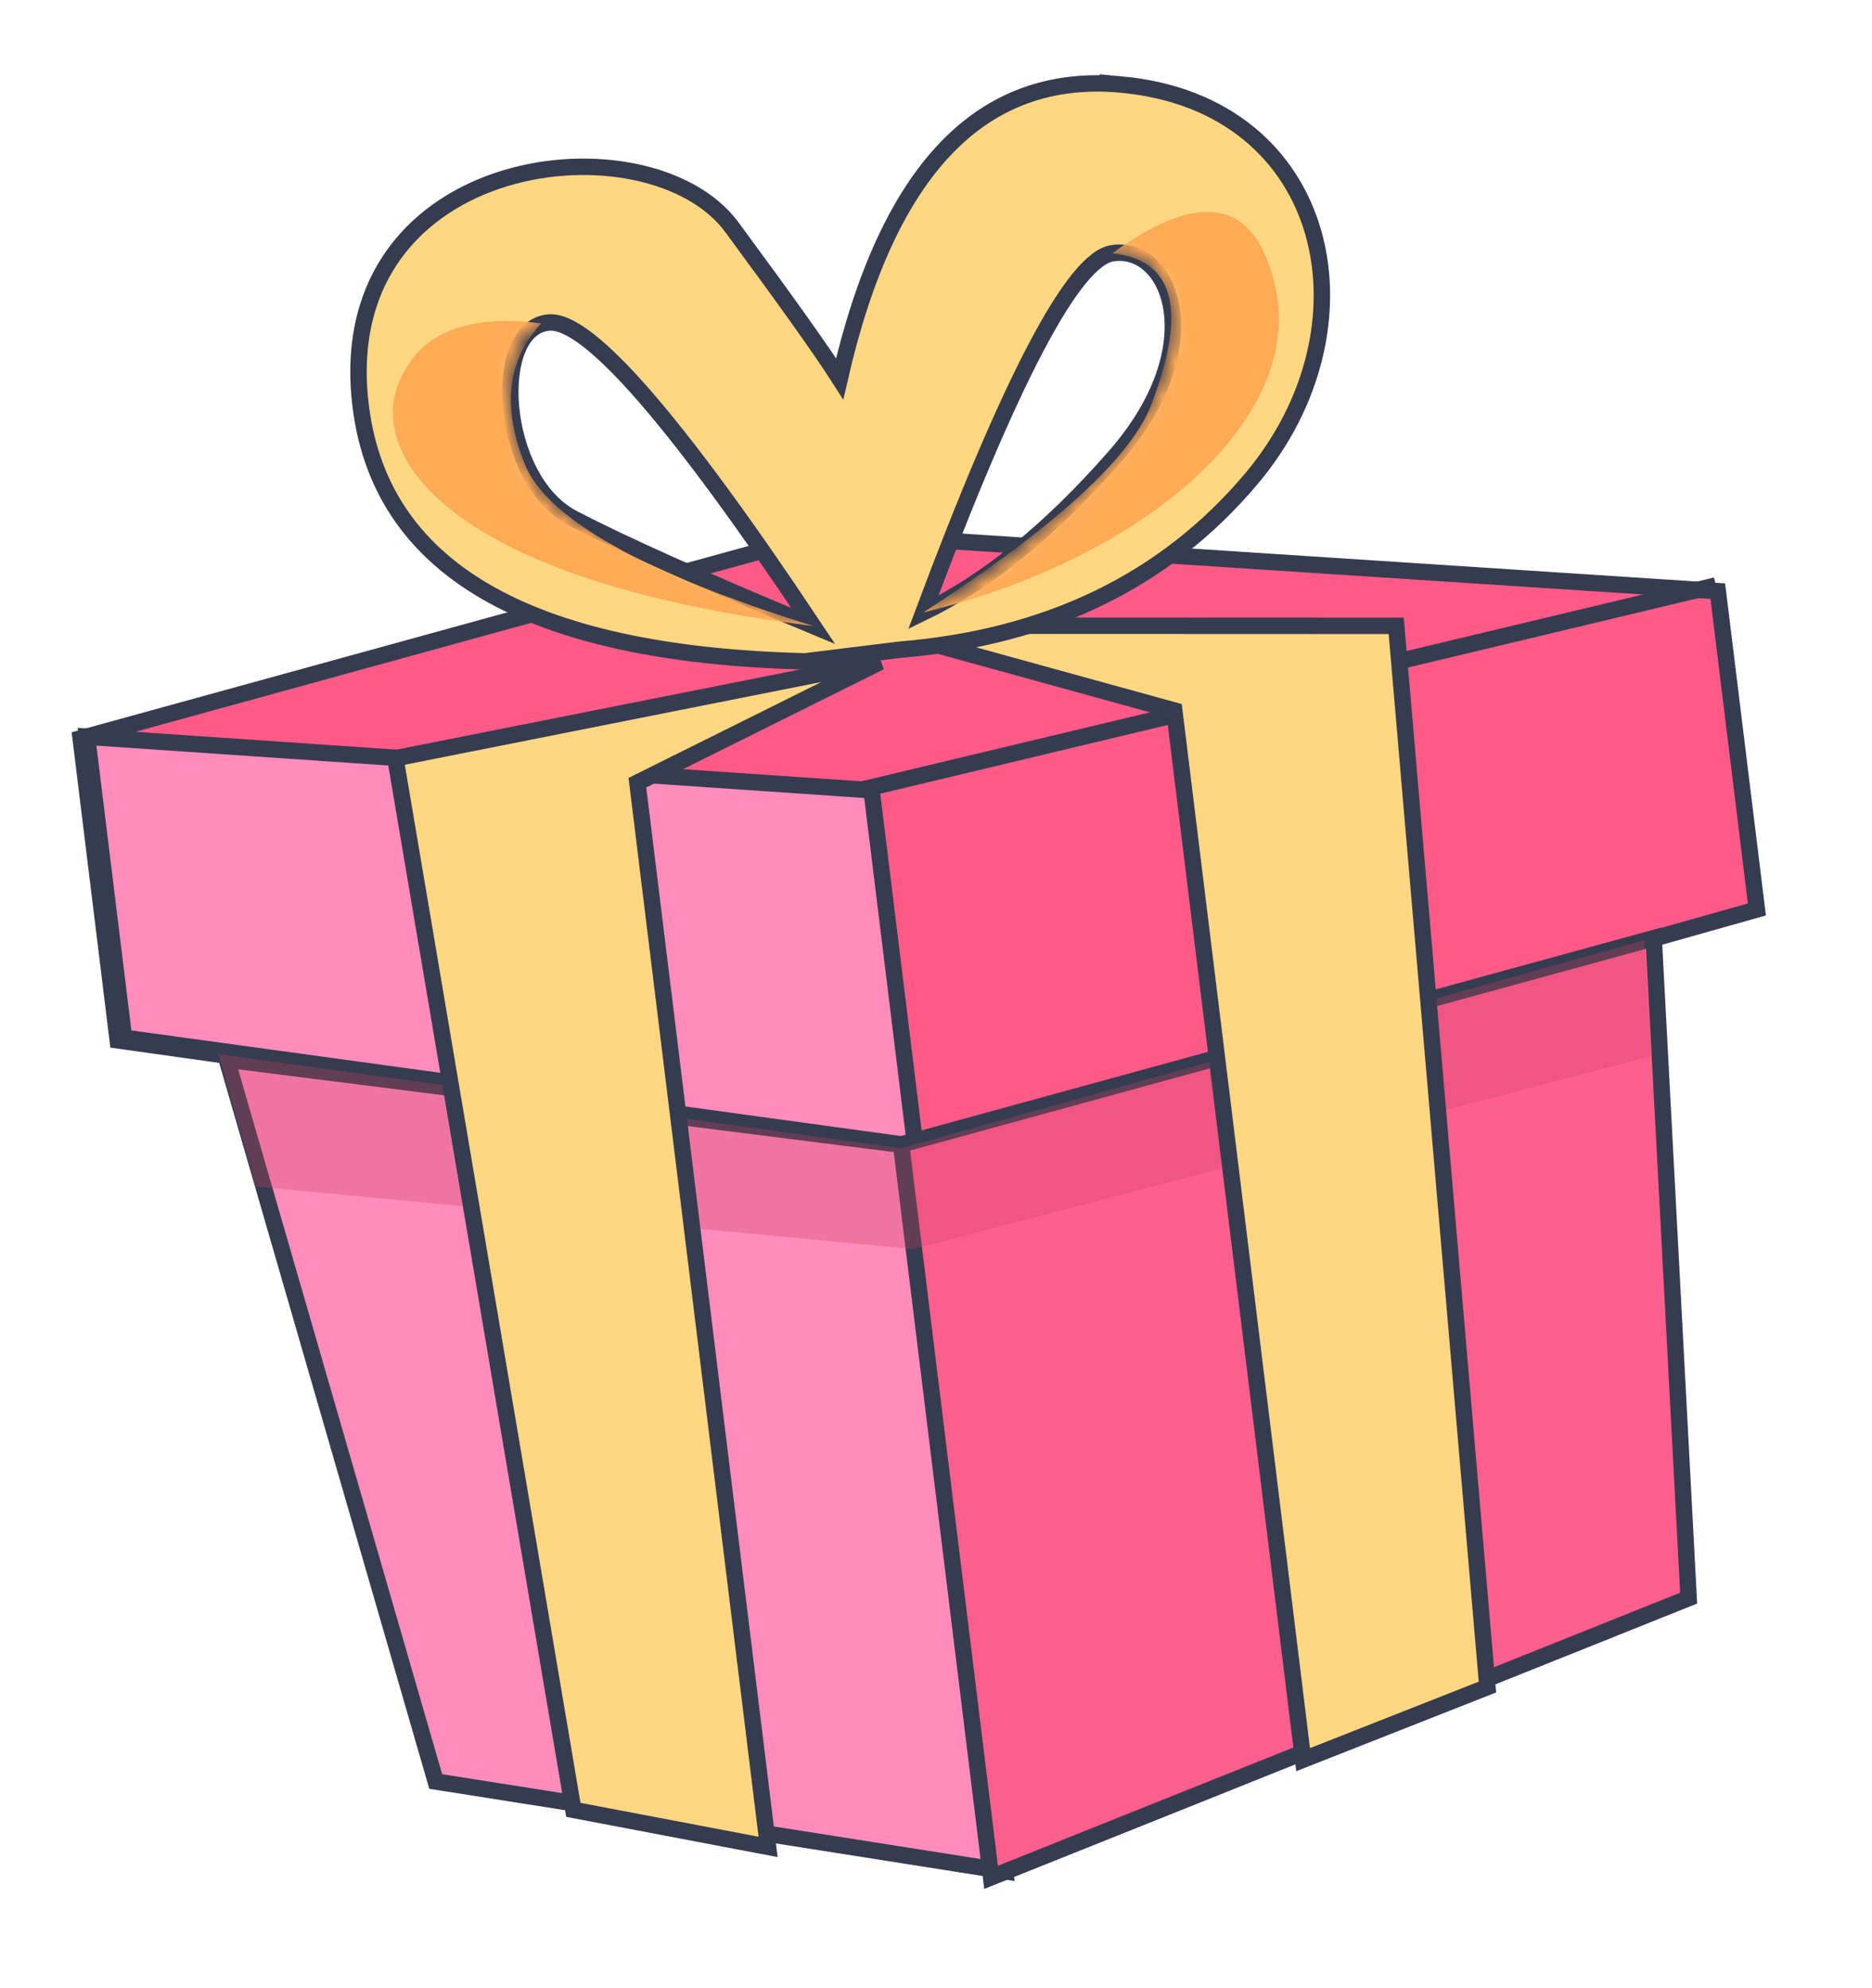 <svg height="121" viewBox="0 0 114 121" width="114" xmlns="http://www.w3.org/2000/svg" xmlns:xlink="http://www.w3.org/1999/xlink"><defs><path id="a" d="m48.328.351c12.535 2.724 13.826 16.538 4.931 24.787-5.93 5.5-13.426 8.067-22.488 7.704h-5.82c-16.805-2.488-25.121-8.835-24.949-19.042.258-15.309 19.601-15.076 23.749-7.722 2.765 4.902 4.561 8.22 5.388 9.954 4.436-12.27 10.832-17.497 19.189-15.681zm-36.334 22.131c2.808 1.931 7.379 4.692 13.714 8.285-6.735-13.405-11.301-20.168-13.7-20.289-3.598-.182-4.226 9.108-.014 12.004zm34.679-12.008-.128.001c-2.383.07-7.079 6.834-14.086 20.292 4.087-1.389 8.341-4.062 12.762-8.02 6.632-5.937 4.899-12.377 1.324-12.272z"/><mask id="b" fill="#fff"><use fill="#fff" fill-rule="evenodd" xlink:href="#a"/></mask></defs><g fill="none" fill-rule="evenodd" transform="matrix(.993 -.122 .122 .993 .993 13.058)"><g stroke="#353c50"><path d="m0 50.63v-18.515l46.594-6.867 53.406 10.128v19.515l-53.406 8.215z" fill="#ff5a88"/><path d="m46.929 40.998 53-5.977"/><path d="m47.398 62.949v-21.828l-47-9.056v18.451z" fill="#ff8cba"/><path d="m6.446 52.603 7.265 45.148 33.735 9.645v-44.422z" fill="#ff8cba"/><path d="m46.552 107.661 44.215-11.685 2.785-40.119-47 6.876z" fill="#ff5f8d"/></g><path d="m5.978 52.206 1.279 8.276 39.251 8.66 46.003-6.178.466-7.053-46.469 7.053z" fill="#c84166" opacity=".3"/><path d="m21.816 100.485 11.49 3.683v-65.242l15.561-5.491-30 2.218z" fill="#ffd782" stroke="#353c50"/><path d="m66.278 102.87 11.674-3.017 2.362-64.768-32-3.944 17.964 7.41z" fill="#ffd782" stroke="#353c50"/><g transform="translate(19.385)"><use fill="#ffd782" stroke="#353c50" xlink:href="#a"/><g fill="#fa5"><path d="m11.52 10.474c-4.434-1.148-7.446-.314-9.037 2.504-2.387 4.227 1.446 12.327 23.225 17.789-9.916-4.479-15.33-8.469-16.242-11.972-.939-3.607-.254-6.381 2.053-8.321z" mask="url(#b)"/><path d="m46.545 10.476c5.868-3.248 9.068-2.162 9.6 3.258.798 8.13-9.762 15.39-23.686 17.034 8.57-4.18 13.666-7.785 15.287-10.816 2.917-5.454 2.517-8.613-1.201-9.475z" mask="url(#b)"/></g></g></g></svg>